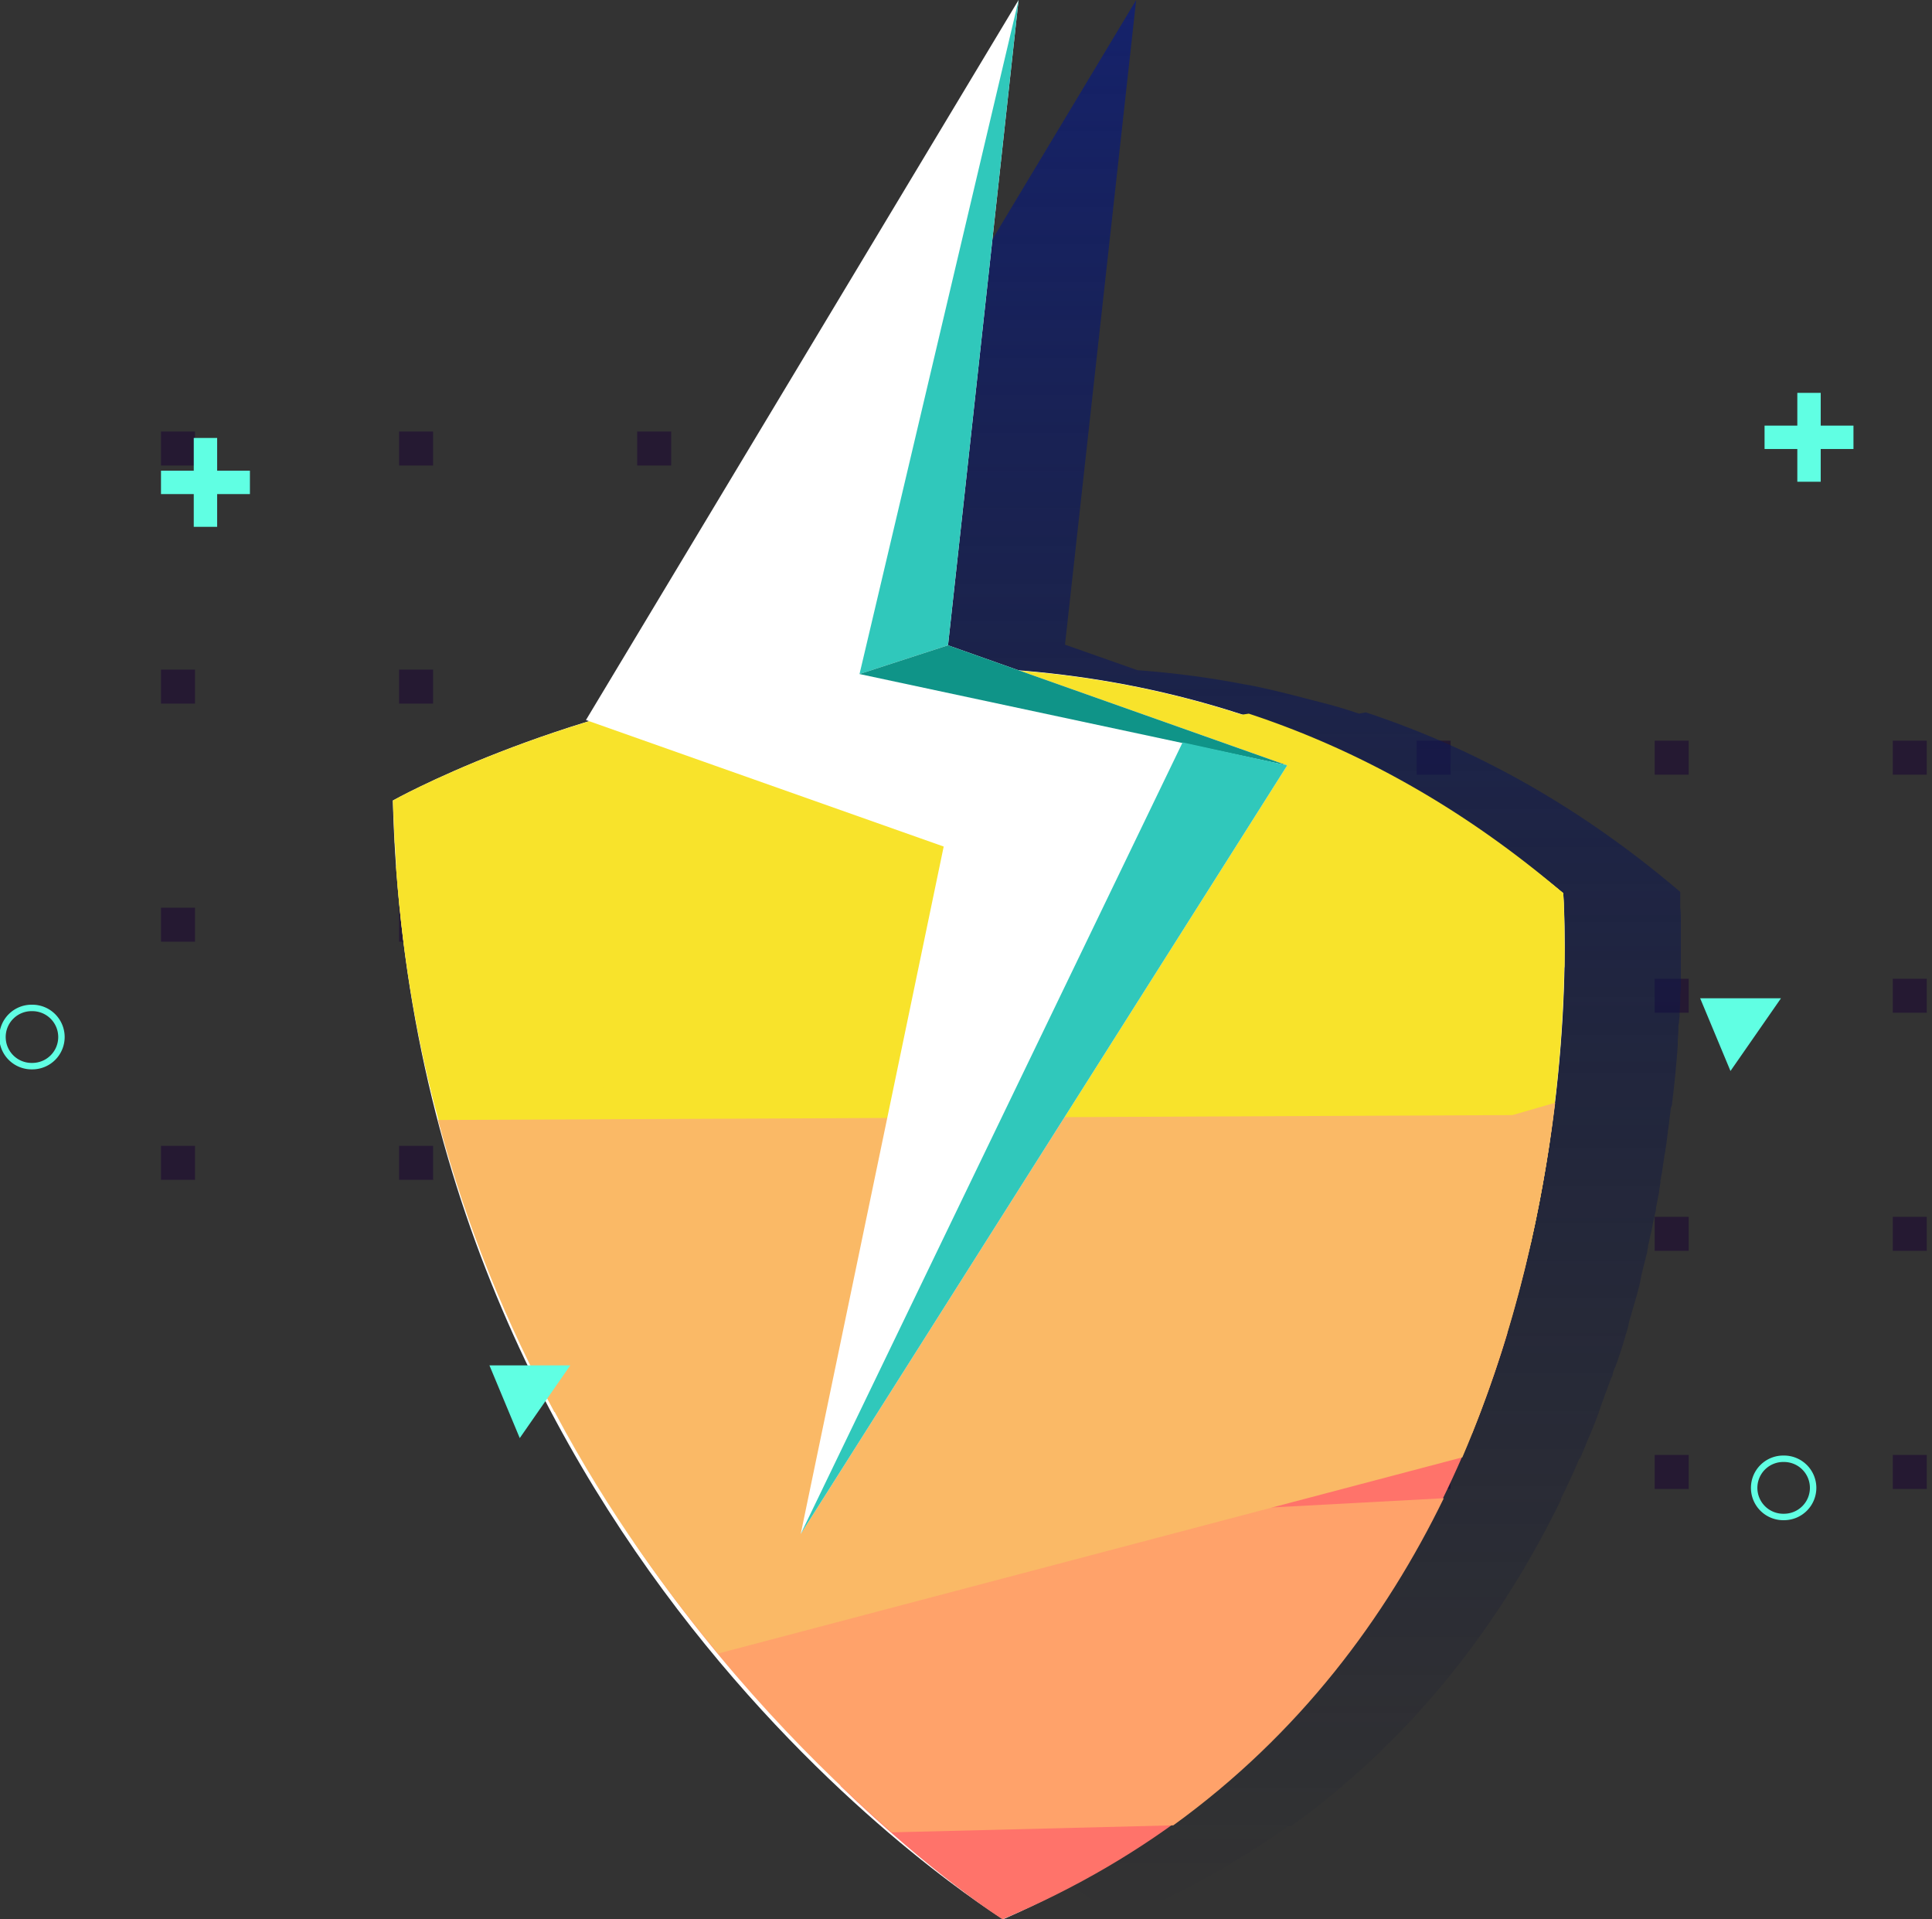 <svg xmlns="http://www.w3.org/2000/svg" width="300" height="298" fill="none" viewBox="0 0 300 298"><rect x="0" y="0" width="300" height="298" fill="#333333" stroke="none"/><path fill="#190133" d="M25 177.909h5.281v5.281H25zM25 67h5.281v5.281H25zm0 36.97h5.281v5.281H25zm0 36.969h5.281v5.281H25zm36.97 36.97h5.281v5.281H61.97zM61.97 67h5.281v5.281H61.97zm0 36.97h5.281v5.281H61.97zm0 36.969h5.281v5.281H61.97zm36.969 36.97h5.281v5.281h-5.281zm0-110.909h5.281v5.281h-5.281zm0 36.97h5.281v5.281h-5.281zm0 36.969h5.281v5.281h-5.281zm36.97 36.97h5.281v5.281h-5.281zm0-110.909h5.281v5.281h-5.281zm0 36.97h5.281v5.281h-5.281zm0 36.969h5.281v5.281h-5.281zM183 225.909h5.281v5.281H183zM183 115h5.281v5.281H183zm0 36.97h5.281v5.281H183zm0 36.969h5.281v5.281H183zm36.97 36.97h5.281v5.281h-5.281zm0-110.909h5.281v5.281h-5.281zm0 36.97h5.281v5.281h-5.281zm0 36.969h5.281v5.281h-5.281zm36.969 36.97h5.281v5.281h-5.281zm0-110.909h5.281v5.281h-5.281zm0 36.97h5.281v5.281h-5.281zm0 36.969h5.281v5.281h-5.281zm36.97 36.97h5.281v5.281h-5.281zm0-110.909h5.281v5.281h-5.281zm0 36.97h5.281v5.281h-5.281zm0 36.969h5.281v5.281h-5.281z" opacity=".5"/><path fill="url(#a)" d="M259.655 171.221c.384-3.174.672-6.15.865-8.928v-.496c0-.595.096-1.29.096-1.885 0-.397 0-.793.096-1.091 0-.397.096-.794.096-1.191 0-.793.096-1.587.096-2.281v-.496c0-.595.096-1.191.096-1.786v-9.92c0-.793 0-1.587-.096-2.182v-2.48c-16.05-13.69-32.581-22.519-48.823-27.876l-1.057.199a69.528 69.528 0 0 0-6.055-1.786c-2.691-.694-5.286-1.389-7.881-1.984-1.345-.298-2.594-.595-3.94-.794-5.574-1.091-11.148-1.785-16.53-2.182l-11.245-3.968L176.425 0l-67.179 111.8.577.198c-1.826.595-3.556 1.091-5.286 1.686-1.538.496-3.076 1.092-4.517 1.588-1.442.496-2.787 1.091-4.133 1.587a76.37 76.37 0 0 0-3.748 1.488c-.577.198-1.153.496-1.73.694-1.057.496-2.114.893-3.076 1.389-5.19 2.381-8.073 3.968-8.073 3.968 0 1.389.097 2.778.193 4.167C84.546 243.737 174.023 298 174.023 298a135.228 135.228 0 0 0 26.045-14.483h.48c19.606-14.186 32.869-32.241 41.903-50.791h-.096a90.819 90.819 0 0 0 2.883-6.25h.096c.577-1.29 1.058-2.579 1.634-3.869.481-1.19.961-2.381 1.346-3.472 0-.099.096-.198.096-.297.384-1.092.769-2.183 1.153-3.175.096-.397.289-.694.385-1.091.096-.198.192-.496.288-.694.096-.199.192-.397.192-.596.096-.297.192-.694.385-.992.096-.297.192-.595.288-.793.48-1.389.961-2.877 1.345-4.266.193-.595.385-1.19.481-1.786.096-.496.288-.992.384-1.388.193-.695.385-1.389.577-1.984.096-.496.288-.893.385-1.389.192-.695.384-1.389.48-2.083.096-.397.192-.893.288-1.29.193-.794.385-1.488.577-2.282.096-.297.192-.694.192-.992.096-.198.096-.397.096-.595.193-.694.289-1.389.481-2.083.096-.298.096-.595.192-.893.096-.694.288-1.29.385-1.885.096-.397.192-.694.192-1.091 0-.198.096-.397.096-.496l.288-1.488c.096-.397.096-.794.192-1.19 0-.298.096-.496.096-.794v-.198c.097-.298.097-.695.193-.992.096-.397.096-.794.192-1.191 0-.297.096-.595.096-.793.096-.397.096-.794.192-1.191s.096-.694.192-1.091c0-.298.097-.496.097-.794.096-.496.096-.992.192-1.389v-.198c0-.198.096-.397.096-.694 0-.199.096-.496.096-.695 0-.297.096-.595.096-.893.096-.496.096-.892.192-1.388.193-.496.193-.596.193-.794Z"/><path fill="#fff" d="M61 124.299s97.741-55.057 181.74 14.384c0 0 9.034 117.256-86.978 159.317 0-.099-91.687-55.652-94.762-173.701Z"/><path fill="#F8E32B" d="m68.976 177.074 168.765 15.872c4.421-19.741 5.19-36.704 5.19-46.228L61.48 134.517c1.153 15.376 3.748 29.562 7.496 42.557Z" style="mix-blend-mode:multiply"/><path fill="#F8E32B" d="m67.631 172.114 175.301-21.924c.096-7.241-.193-11.507-.193-11.507-16.05-13.69-32.58-22.519-48.822-27.875L61.288 130.053a201.312 201.312 0 0 0 6.343 42.061Z" style="mix-blend-mode:multiply"/><path fill="#F8E32B" d="M242.74 138.683C158.741 69.342 61 124.299 61 124.299c.096 2.282.192 4.464.288 6.646l181.548 9.92c-.096-1.388-.096-2.182-.096-2.182Z" style="mix-blend-mode:multiply"/><path fill="#FF736A" d="M130.486 277.267c14.32 13.888 25.18 20.733 25.18 20.733 46.324-19.444 68.14-57.14 78.424-91.067l-103.604 70.334Z" style="mix-blend-mode:multiply"/><path fill="#FAB966" d="m86.084 219.234 142.528 3.274c7.112-17.757 10.764-35.117 12.59-49.402l-173.186.793c4.517 16.964 10.86 32.042 18.068 45.335Z" style="mix-blend-mode:multiply"/><path fill="#FFA26A" d="m224.191 232.626-125.805 6.746c13.839 20.435 28.928 35.415 40.077 45.136l43.729-1.091c19.606-14.185 32.965-32.24 41.999-50.791Z" style="mix-blend-mode:multiply"/><path fill="#FAB966" d="m111.553 256.732 115.521-30.454c8.457-19.741 12.494-39.383 14.416-55.057L84.738 216.556c8.074 15.773 17.492 29.066 26.815 40.176Z" style="mix-blend-mode:multiply"/><path fill="#fff" d="m158.165 0-67.18 111.8 55.551 19.641-22.201 106.741 75.541-119.339-52.667-18.65L158.165 0Z"/><path fill="#30C8BB" d="m158.165 0-24.7 104.657 13.743-4.464L158.165 0Z"/><path fill="#0F9488" d="m199.875 118.843-52.667-18.65-13.743 4.464 66.41 14.186Z"/><path fill="#30C8BB" d="m124.335 238.182 59.298-122.91 16.243 3.571-75.541 119.339Z"/><path fill="#60FFE3" d="M30.087 68h3.633v13.8h-3.633z"/><path fill="#60FFE3" d="M38.807 73.084v3.632H25v-3.632zM279.087 61h3.633v13.8h-3.633z"/><path fill="#60FFE3" d="M287.806 66.084v3.632H274v-3.632z"/><path stroke="#60FFE3" d="M9.541 161.018a4.52 4.52 0 0 1-4.52 4.519 4.52 4.52 0 1 1 0-9.037 4.52 4.52 0 0 1 4.52 4.518Zm272 70a4.52 4.52 0 0 1-4.52 4.519 4.52 4.52 0 1 1 0-9.037 4.52 4.52 0 0 1 4.52 4.518Z"/><path fill="#60FFE3" d="M88.551 212H76l4.707 11.291L88.55 212Zm188-57H264l4.707 11.291L276.551 155Z"/><defs><linearGradient id="a" x1="170.13" x2="170.13" y1="0" y2="298" gradientUnits="userSpaceOnUse"><stop stop-color="#15226B"/><stop offset="1" stop-color="#030B31" stop-opacity="0"/></linearGradient></defs></svg>
